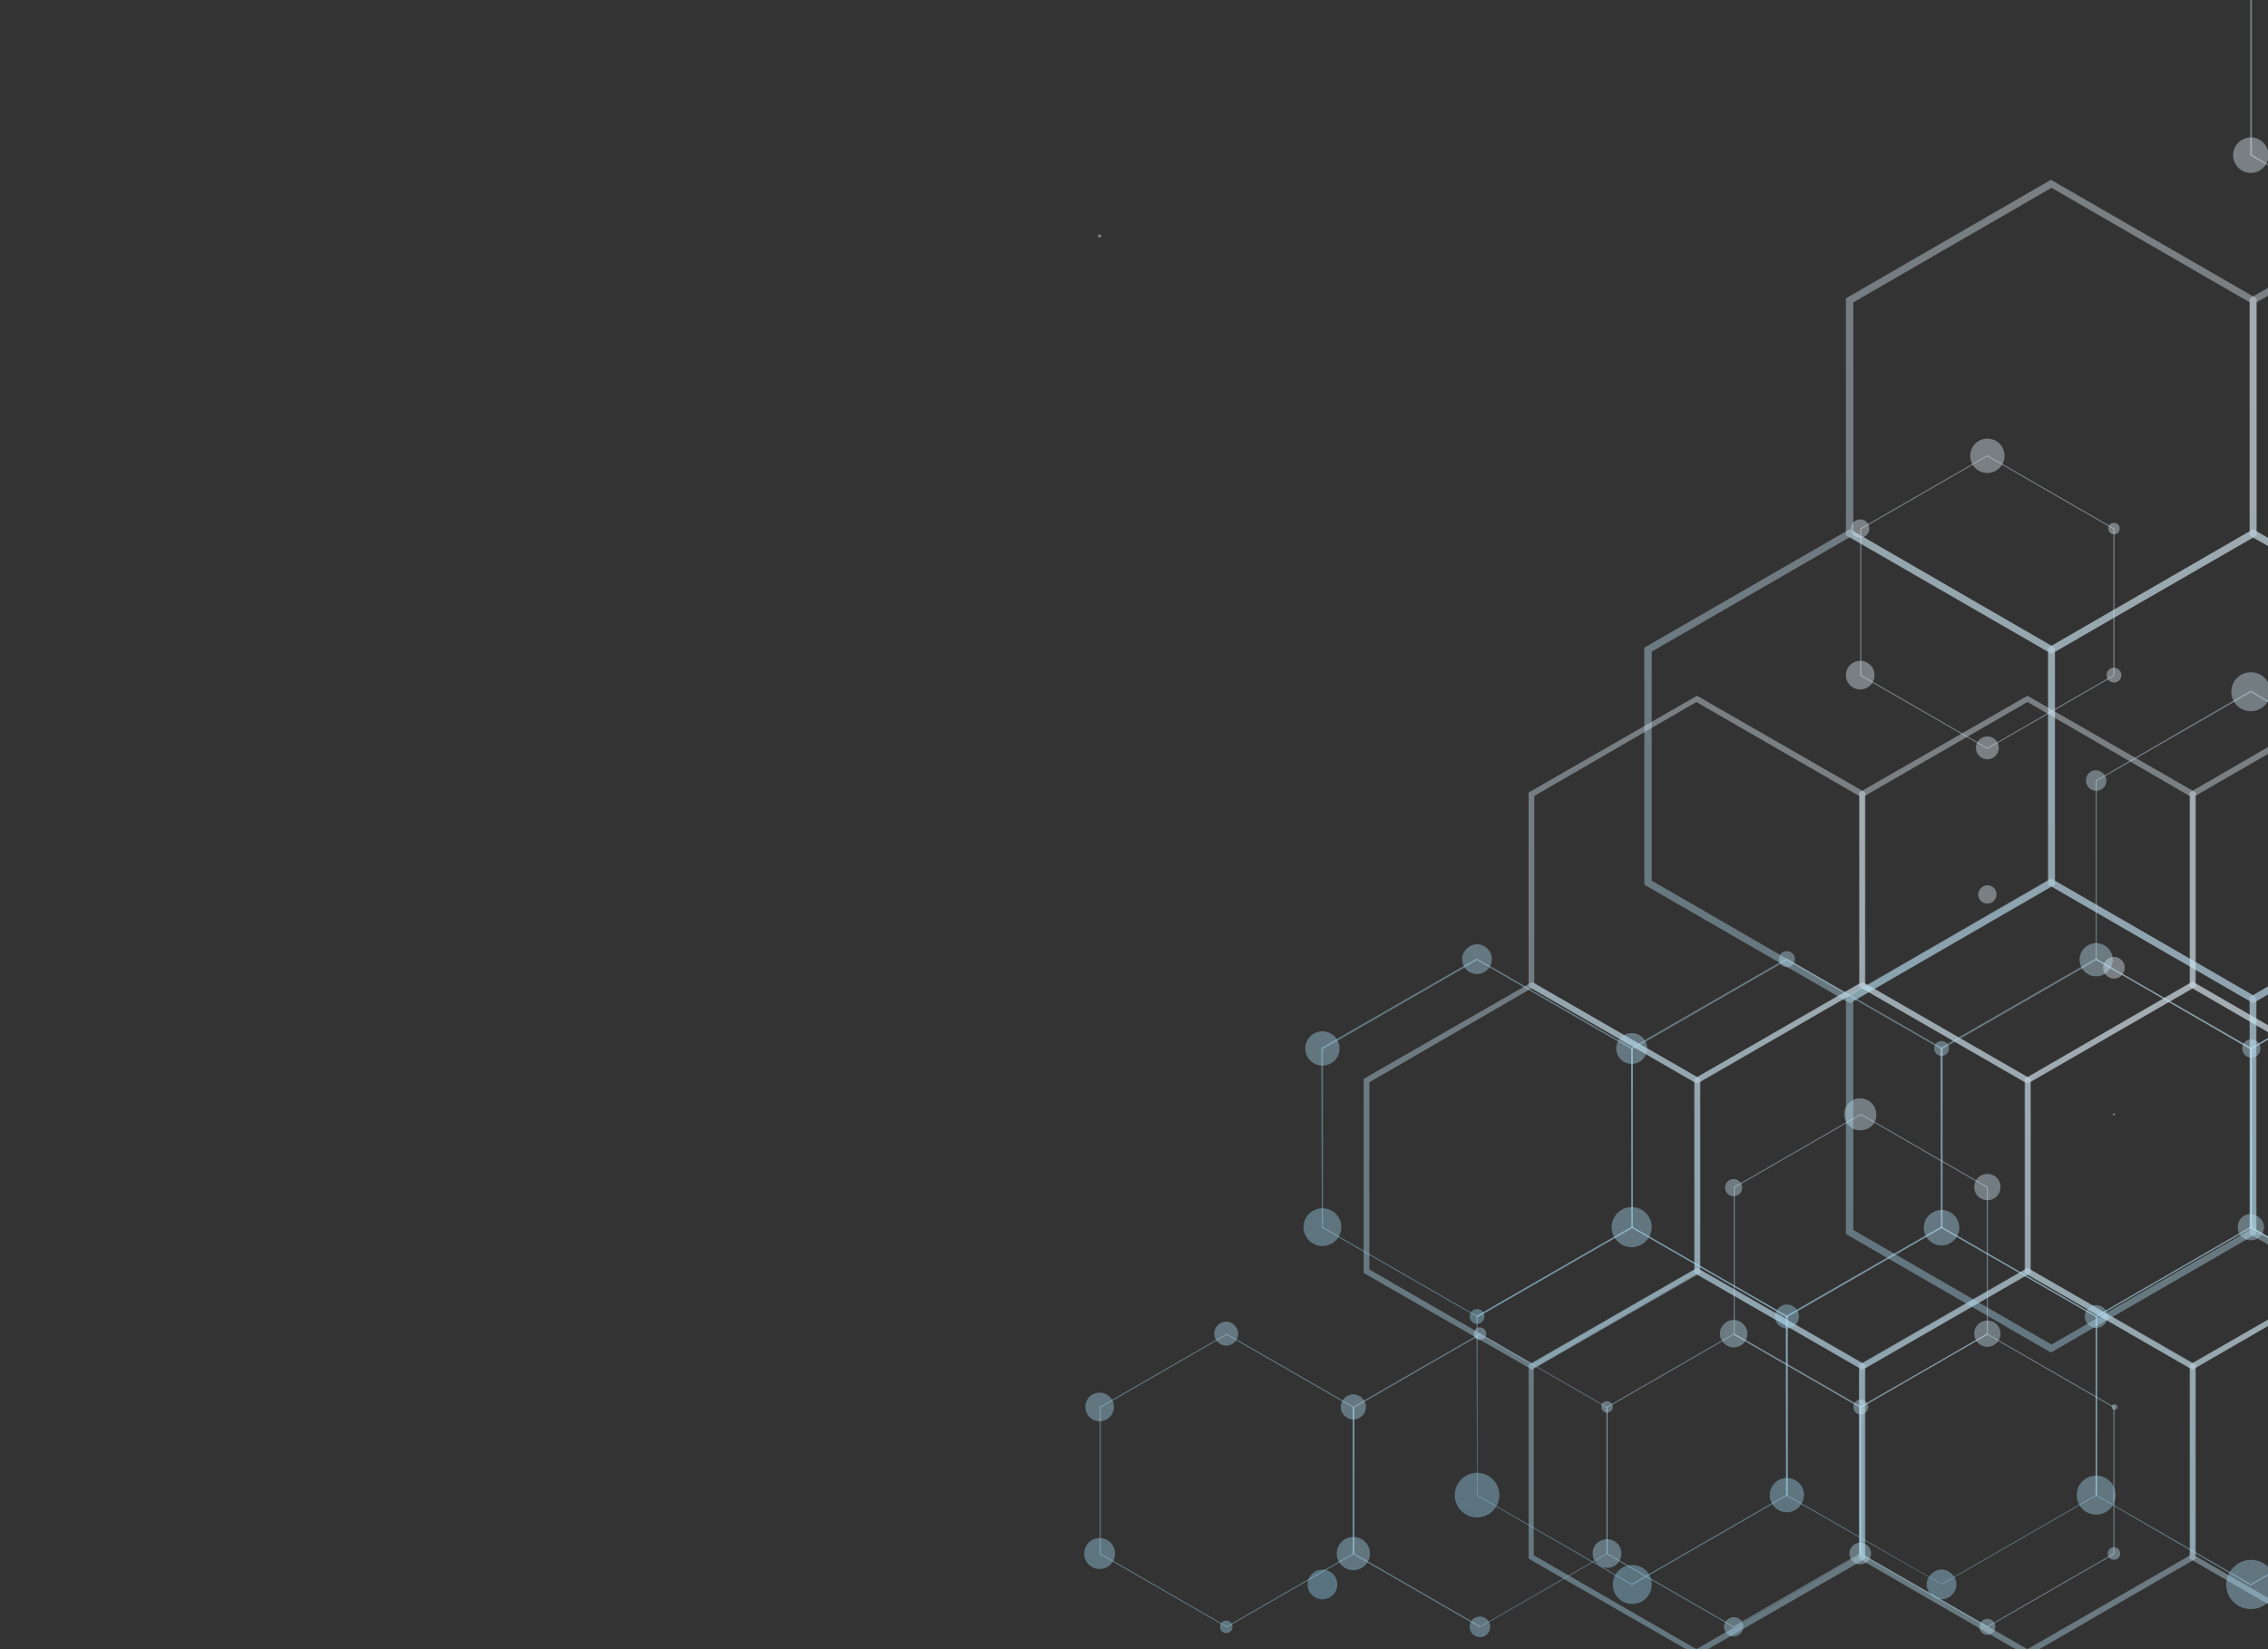 <?xml version="1.0" encoding="utf-8"?>
<!-- Generator: Adobe Illustrator 23.0.5, SVG Export Plug-In . SVG Version: 6.00 Build 0)  -->
<svg version="1.1" id="Layer_1" xmlns="http://www.w3.org/2000/svg" xmlns:xlink="http://www.w3.org/1999/xlink" x="0px" y="0px"
	 viewBox="0 0 396 288" style="enable-background:new 0 0 396 288;" xml:space="preserve">
<rect x="0" y="0" width="396" height="288" fill="#333333" stroke="none"/>
<style type="text/css">
	.st0{opacity:0.4;}
	.st1{fill:url(#SVGID_1_);}
	.st2{fill:url(#SVGID_2_);}
	.st3{fill:url(#SVGID_3_);}
	.st4{fill:url(#SVGID_4_);}
	.st5{fill:url(#SVGID_5_);}
	.st6{fill:url(#SVGID_6_);}
	.st7{fill:url(#SVGID_7_);}
	.st8{fill:url(#SVGID_8_);}
	.st9{fill:url(#SVGID_9_);}
	.st10{fill:url(#SVGID_10_);}
	.st11{fill:url(#SVGID_11_);}
	.st12{fill:url(#SVGID_12_);}
	.st13{fill:url(#SVGID_13_);}
	.st14{fill:url(#SVGID_14_);}
	.st15{fill:url(#SVGID_15_);}
	.st16{opacity:0.4;fill:url(#SVGID_16_);}
	.st17{opacity:0.4;fill:url(#SVGID_17_);}
	.st18{opacity:0.4;fill:url(#SVGID_18_);}
	.st19{opacity:0.4;fill:url(#SVGID_19_);}
	.st20{opacity:0.4;fill:url(#SVGID_20_);}
	.st21{opacity:0.4;fill:url(#SVGID_21_);}
	.st22{opacity:0.4;fill:url(#SVGID_22_);}
	.st23{opacity:0.4;fill:url(#SVGID_23_);}
	.st24{opacity:0.4;fill:url(#SVGID_24_);}
	.st25{opacity:0.4;fill:url(#SVGID_25_);}
	.st26{opacity:0.4;fill:url(#SVGID_26_);}
	.st27{opacity:0.4;fill:url(#SVGID_27_);}
	.st28{opacity:0.4;fill:url(#SVGID_28_);}
	.st29{opacity:0.4;fill:url(#SVGID_29_);}
	.st30{opacity:0.4;fill:url(#SVGID_30_);}
	.st31{opacity:0.4;fill:url(#SVGID_31_);}
	.st32{opacity:0.4;fill:url(#SVGID_32_);}
	.st33{opacity:0.4;fill:url(#SVGID_33_);}
	.st34{opacity:0.4;fill:url(#SVGID_34_);}
	.st35{opacity:0.4;fill:url(#SVGID_35_);}
	.st36{opacity:0.4;fill:url(#SVGID_36_);}
	.st37{opacity:0.4;fill:url(#SVGID_37_);}
	.st38{opacity:0.4;fill:url(#SVGID_38_);}
	.st39{opacity:0.4;fill:url(#SVGID_39_);}
	.st40{opacity:0.4;fill:url(#SVGID_40_);}
	.st41{opacity:0.4;fill:url(#SVGID_41_);}
	.st42{opacity:0.4;fill:url(#SVGID_42_);}
	.st43{opacity:0.4;fill:url(#SVGID_43_);}
	.st44{opacity:0.4;fill:url(#SVGID_44_);}
	.st45{opacity:0.4;fill:url(#SVGID_45_);}
	.st46{opacity:0.4;fill:url(#SVGID_46_);}
	.st47{fill:url(#SVGID_47_);}
	.st48{fill:url(#SVGID_48_);}
	.st49{fill:url(#SVGID_49_);}
	.st50{fill:url(#SVGID_50_);}
	.st51{fill:url(#SVGID_51_);}
	.st52{fill:url(#SVGID_52_);}
	.st53{fill:url(#SVGID_53_);}
	.st54{fill:url(#SVGID_54_);}
	.st55{fill:url(#SVGID_55_);}
	.st56{fill:url(#SVGID_56_);}
	.st57{fill:url(#SVGID_57_);}
	.st58{fill:url(#SVGID_58_);}
	.st59{fill:url(#SVGID_59_);}
	.st60{fill:url(#SVGID_60_);}
	.st61{fill:url(#SVGID_61_);}
	.st62{opacity:0.4;fill:url(#SVGID_62_);}
	.st63{opacity:0.4;fill:url(#SVGID_63_);}
	.st64{opacity:0.4;fill:url(#SVGID_64_);}
	.st65{opacity:0.4;fill:url(#SVGID_65_);}
	.st66{opacity:0.4;fill:url(#SVGID_66_);}
	.st67{opacity:0.4;fill:url(#SVGID_67_);}
	.st68{opacity:0.4;fill:url(#SVGID_68_);}
	.st69{opacity:0.4;fill:url(#SVGID_69_);}
	.st70{opacity:0.4;fill:url(#SVGID_70_);}
	.st71{opacity:0.4;fill:url(#SVGID_71_);}
	.st72{opacity:0.4;fill:url(#SVGID_72_);}
	.st73{opacity:0.4;fill:url(#SVGID_73_);}
	.st74{opacity:0.4;fill:url(#SVGID_74_);}
	.st75{opacity:0.4;fill:url(#SVGID_75_);}
	.st76{opacity:0.4;fill:url(#SVGID_76_);}
	.st77{opacity:0.4;fill:url(#SVGID_77_);}
	.st78{opacity:0.4;fill:url(#SVGID_78_);}
	.st79{opacity:0.4;fill:url(#SVGID_79_);}
	.st80{opacity:0.4;fill:url(#SVGID_80_);}
	.st81{opacity:0.4;fill:url(#SVGID_81_);}
	.st82{opacity:0.4;fill:url(#SVGID_82_);}
	.st83{opacity:0.4;fill:url(#SVGID_83_);}
	.st84{opacity:0.4;fill:url(#SVGID_84_);}
	.st85{opacity:0.4;fill:url(#SVGID_85_);}
</style>
<g class="st0">
	
		<linearGradient id="SVGID_1_" gradientUnits="userSpaceOnUse" x1="1612.146" y1="490.47" x2="1386.035" y2="141.356" gradientTransform="matrix(-1 0 0 1 1709.545 0)">
		<stop  offset="0" style="stop-color:#52BBE8"/>
		<stop  offset="0.196" style="stop-color:#69C3EB"/>
		<stop  offset="0.604" style="stop-color:#A3D8F1"/>
		<stop  offset="1" style="stop-color:#E1EFF8"/>
	</linearGradient>
	<path class="st1" d="M324.8,118L324.8,118l0-25.7l22.2-12.8l0,0l22.2,12.8l0,0V118L347,130.8l0,0L324.8,118z M369,92.4l-22-12.7
		l-22,12.7v25.5l22,12.7l22-12.7V92.4z"/>
</g>
<g class="st0">
	
		<linearGradient id="SVGID_2_" gradientUnits="userSpaceOnUse" x1="1575.252" y1="514.365" x2="1349.141" y2="165.25" gradientTransform="matrix(-1 0 0 1 1709.545 0)">
		<stop  offset="0" style="stop-color:#52BBE8"/>
		<stop  offset="0.196" style="stop-color:#69C3EB"/>
		<stop  offset="0.604" style="stop-color:#A3D8F1"/>
		<stop  offset="1" style="stop-color:#E1EFF8"/>
	</linearGradient>
	<path class="st2" d="M302.7,233L302.7,233l0-25.7l22.2-12.8l0,0l22.2,12.8l0,0V233l-22.2,12.8l0,0L302.7,233z M346.9,207.4
		l-22-12.7l-22,12.7v25.5l22,12.7l22-12.7V207.4z"/>
</g>
<g class="st0">
	
		<linearGradient id="SVGID_3_" gradientUnits="userSpaceOnUse" x1="1542.158" y1="535.799" x2="1316.047" y2="186.685" gradientTransform="matrix(-1 0 0 1 1709.545 0)">
		<stop  offset="0" style="stop-color:#52BBE8"/>
		<stop  offset="0.196" style="stop-color:#69C3EB"/>
		<stop  offset="0.604" style="stop-color:#A3D8F1"/>
		<stop  offset="1" style="stop-color:#E1EFF8"/>
	</linearGradient>
	<path class="st3" d="M324.8,271.4L324.8,271.4l0-25.7l22.2-12.8l0,0l22.2,12.8l0,0v25.7L347,284.2l0,0L324.8,271.4z M369,245.8
		l-22-12.7l-22,12.7v25.5l22,12.7l22-12.7V245.8z"/>
</g>
<g class="st0">
	
		<linearGradient id="SVGID_4_" gradientUnits="userSpaceOnUse" x1="1573.352" y1="515.596" x2="1347.242" y2="166.481" gradientTransform="matrix(-1 0 0 1 1709.545 0)">
		<stop  offset="0" style="stop-color:#52BBE8"/>
		<stop  offset="0.196" style="stop-color:#69C3EB"/>
		<stop  offset="0.604" style="stop-color:#A3D8F1"/>
		<stop  offset="1" style="stop-color:#E1EFF8"/>
	</linearGradient>
	<path class="st4" d="M280.5,271.4L280.5,271.4l0-25.7l22.2-12.8l0,0l22.2,12.8l0,0v25.7l-22.2,12.8l0,0L280.5,271.4z M324.7,245.8
		l-22-12.7l-22,12.7v25.5l22,12.7l22-12.7V245.8z"/>
</g>
<g class="st0">
	
		<linearGradient id="SVGID_5_" gradientUnits="userSpaceOnUse" x1="1604.547" y1="495.392" x2="1378.436" y2="146.277" gradientTransform="matrix(-1 0 0 1 1709.545 0)">
		<stop  offset="0" style="stop-color:#52BBE8"/>
		<stop  offset="0.196" style="stop-color:#69C3EB"/>
		<stop  offset="0.604" style="stop-color:#A3D8F1"/>
		<stop  offset="1" style="stop-color:#E1EFF8"/>
	</linearGradient>
	<path class="st5" d="M236.2,271.4L236.2,271.4l0-25.7l22.2-12.8l0,0l22.2,12.8l0,0v25.7l-22.2,12.8l0,0L236.2,271.4z M280.5,245.8
		l-22-12.7l-22,12.7v25.5l22,12.7l22-12.7V245.8z"/>
</g>
<g class="st0">
	
		<linearGradient id="SVGID_6_" gradientUnits="userSpaceOnUse" x1="1635.742" y1="475.188" x2="1409.631" y2="126.073" gradientTransform="matrix(-1 0 0 1 1709.545 0)">
		<stop  offset="0" style="stop-color:#52BBE8"/>
		<stop  offset="0.196" style="stop-color:#69C3EB"/>
		<stop  offset="0.604" style="stop-color:#A3D8F1"/>
		<stop  offset="1" style="stop-color:#E1EFF8"/>
	</linearGradient>
	<path class="st6" d="M192,271.4L192,271.4l0-25.7l22.2-12.8l0,0l22.2,12.8l0,0v25.7l-22.2,12.8l0,0L192,271.4z M236.2,245.8
		l-22-12.7l-22,12.7v25.5l22,12.7l22-12.7V245.8z"/>
</g>
<g class="st0">
	
		<linearGradient id="SVGID_7_" gradientUnits="userSpaceOnUse" x1="1557.307" y1="525.988" x2="1331.197" y2="176.873" gradientTransform="matrix(-1 0 0 1 1709.545 0)">
		<stop  offset="0" style="stop-color:#52BBE8"/>
		<stop  offset="0.196" style="stop-color:#69C3EB"/>
		<stop  offset="0.604" style="stop-color:#A3D8F1"/>
		<stop  offset="1" style="stop-color:#E1EFF8"/>
	</linearGradient>
	<polygon class="st7" points="396.8,130 396.8,131.2 383.3,139 383.3,171.7 396.8,179.5 396.8,180.7 382.3,172.3 382.3,138.4 	"/>
</g>
<g class="st0">
	
		<linearGradient id="SVGID_8_" gradientUnits="userSpaceOnUse" x1="1584.296" y1="508.508" x2="1358.185" y2="159.394" gradientTransform="matrix(-1 0 0 1 1709.545 0)">
		<stop  offset="0" style="stop-color:#52BBE8"/>
		<stop  offset="0.196" style="stop-color:#69C3EB"/>
		<stop  offset="0.604" style="stop-color:#A3D8F1"/>
		<stop  offset="1" style="stop-color:#E1EFF8"/>
	</linearGradient>
	<path class="st8" d="M324.6,172.3v-33.9l29.4-16.9l29.4,16.9v33.9L354,189.2L324.6,172.3z M382.3,139L354,122.6L325.6,139v32.7
		l28.4,16.4l28.4-16.4V139z"/>
</g>
<g class="st0">
	
		<linearGradient id="SVGID_9_" gradientUnits="userSpaceOnUse" x1="1624.951" y1="482.177" x2="1398.84" y2="133.062" gradientTransform="matrix(-1 0 0 1 1709.545 0)">
		<stop  offset="0" style="stop-color:#52BBE8"/>
		<stop  offset="0.196" style="stop-color:#69C3EB"/>
		<stop  offset="0.604" style="stop-color:#A3D8F1"/>
		<stop  offset="1" style="stop-color:#E1EFF8"/>
	</linearGradient>
	<path class="st9" d="M266.9,172.3v-33.9l29.4-16.9l29.4,16.9v33.9l-29.4,16.9L266.9,172.3z M324.6,139l-28.4-16.4L267.9,139v32.7
		l28.4,16.4l28.4-16.4V139z"/>
</g>
<g class="st0">
	
		<linearGradient id="SVGID_10_" gradientUnits="userSpaceOnUse" x1="1544.553" y1="534.247" x2="1318.442" y2="185.133" gradientTransform="matrix(-1 0 0 1 1709.545 0)">
		<stop  offset="0" style="stop-color:#52BBE8"/>
		<stop  offset="0.196" style="stop-color:#69C3EB"/>
		<stop  offset="0.604" style="stop-color:#A3D8F1"/>
		<stop  offset="1" style="stop-color:#E1EFF8"/>
	</linearGradient>
	<polygon class="st10" points="382.8,171.4 396.8,179.5 396.8,180.7 382.8,172.6 354.5,189 354.5,221.7 382.8,238.1 396.8,230 
		396.8,231.1 382.8,239.2 353.5,222.3 353.5,188.4 	"/>
</g>
<g class="st0">
	
		<linearGradient id="SVGID_11_" gradientUnits="userSpaceOnUse" x1="1581.82" y1="510.111" x2="1355.709" y2="160.997" gradientTransform="matrix(-1 0 0 1 1709.545 0)">
		<stop  offset="0" style="stop-color:#52BBE8"/>
		<stop  offset="0.196" style="stop-color:#69C3EB"/>
		<stop  offset="0.604" style="stop-color:#A3D8F1"/>
		<stop  offset="1" style="stop-color:#E1EFF8"/>
	</linearGradient>
	<path class="st11" d="M295.8,222.3v-33.9l29.4-16.9l29.4,16.9v33.9l-29.4,16.9L295.8,222.3z M353.5,189l-28.4-16.4L296.8,189v32.7
		l28.4,16.4l28.4-16.4V189z"/>
</g>
<g class="st0">
	
		<linearGradient id="SVGID_12_" gradientUnits="userSpaceOnUse" x1="1622.475" y1="483.78" x2="1396.364" y2="134.666" gradientTransform="matrix(-1 0 0 1 1709.545 0)">
		<stop  offset="0" style="stop-color:#52BBE8"/>
		<stop  offset="0.196" style="stop-color:#69C3EB"/>
		<stop  offset="0.604" style="stop-color:#A3D8F1"/>
		<stop  offset="1" style="stop-color:#E1EFF8"/>
	</linearGradient>
	<path class="st12" d="M238.1,222.3v-33.9l29.4-16.9l29.4,16.9v33.9l-29.4,16.9L238.1,222.3z M295.8,189l-28.4-16.4L239.1,189v32.7
		l28.4,16.4l28.4-16.4V189z"/>
</g>
<g class="st0">
	
		<linearGradient id="SVGID_13_" gradientUnits="userSpaceOnUse" x1="1511.7" y1="555.525" x2="1285.59" y2="206.411" gradientTransform="matrix(-1 0 0 1 1709.545 0)">
		<stop  offset="0" style="stop-color:#52BBE8"/>
		<stop  offset="0.196" style="stop-color:#69C3EB"/>
		<stop  offset="0.604" style="stop-color:#A3D8F1"/>
		<stop  offset="1" style="stop-color:#E1EFF8"/>
	</linearGradient>
	<polygon class="st13" points="396.8,230 396.8,231.1 383.3,238.9 383.3,271.7 396.8,279.5 396.8,280.6 382.3,272.2 382.3,238.3 	
		"/>
</g>
<g class="st0">
	
		<linearGradient id="SVGID_14_" gradientUnits="userSpaceOnUse" x1="1538.689" y1="538.046" x2="1312.578" y2="188.931" gradientTransform="matrix(-1 0 0 1 1709.545 0)">
		<stop  offset="0" style="stop-color:#52BBE8"/>
		<stop  offset="0.196" style="stop-color:#69C3EB"/>
		<stop  offset="0.604" style="stop-color:#A3D8F1"/>
		<stop  offset="1" style="stop-color:#E1EFF8"/>
	</linearGradient>
	<path class="st14" d="M324.6,272.2v-33.9l29.4-16.9l29.4,16.9v33.9L354,289.2L324.6,272.2z M382.3,238.9L354,222.6l-28.4,16.4v32.7
		L354,288l28.4-16.4V238.9z"/>
</g>
<g class="st0">
	
		<linearGradient id="SVGID_15_" gradientUnits="userSpaceOnUse" x1="1579.344" y1="511.715" x2="1353.233" y2="162.6" gradientTransform="matrix(-1 0 0 1 1709.545 0)">
		<stop  offset="0" style="stop-color:#52BBE8"/>
		<stop  offset="0.196" style="stop-color:#69C3EB"/>
		<stop  offset="0.604" style="stop-color:#A3D8F1"/>
		<stop  offset="1" style="stop-color:#E1EFF8"/>
	</linearGradient>
	<path class="st15" d="M266.9,272.2v-33.9l29.4-16.9l29.4,16.9v33.9l-29.4,16.9L266.9,272.2z M324.6,238.9l-28.4-16.4l-28.4,16.4
		v32.7l28.4,16.4l28.4-16.4V238.9z"/>
</g>
<linearGradient id="SVGID_16_" gradientUnits="userSpaceOnUse" x1="1633.572" y1="476.586" x2="1407.464" y2="127.476" gradientTransform="matrix(-1 0 0 1 1709.545 0)">
	<stop  offset="0" style="stop-color:#52BBE8"/>
	<stop  offset="0.196" style="stop-color:#69C3EB"/>
	<stop  offset="0.604" style="stop-color:#A3D8F1"/>
	<stop  offset="1" style="stop-color:#E1EFF8"/>
</linearGradient>
<path class="st16" d="M324.8,93.9c-0.9,0-1.6-0.7-1.6-1.6s0.7-1.6,1.6-1.6c0.9,0,1.6,0.7,1.6,1.6S325.7,93.9,324.8,93.9z"/>
<linearGradient id="SVGID_17_" gradientUnits="userSpaceOnUse" x1="1750.489" y1="400.871" x2="1524.378" y2="51.756" gradientTransform="matrix(-1 0 0 1 1709.545 0)">
	<stop  offset="0" style="stop-color:#52BBE8"/>
	<stop  offset="0.196" style="stop-color:#69C3EB"/>
	<stop  offset="0.604" style="stop-color:#A3D8F1"/>
	<stop  offset="1" style="stop-color:#E1EFF8"/>
</linearGradient>
<path class="st17" d="M192,41.5c-0.1,0-0.3-0.1-0.3-0.3c0-0.1,0.1-0.3,0.3-0.3c0.1,0,0.3,0.1,0.3,0.3
	C192.3,41.4,192.1,41.5,192,41.5z"/>
<linearGradient id="SVGID_18_" gradientUnits="userSpaceOnUse" x1="1600.482" y1="498.026" x2="1374.37" y2="148.911" gradientTransform="matrix(-1 0 0 1 1709.545 0)">
	<stop  offset="0" style="stop-color:#52BBE8"/>
	<stop  offset="0.196" style="stop-color:#69C3EB"/>
	<stop  offset="0.604" style="stop-color:#A3D8F1"/>
	<stop  offset="1" style="stop-color:#E1EFF8"/>
</linearGradient>
<path class="st18" d="M347,128.6c1.1,0,2,0.9,2,2s-0.9,2-2,2s-2-0.9-2-2S345.9,128.6,347,128.6z"/>
<linearGradient id="SVGID_19_" gradientUnits="userSpaceOnUse" x1="1590.714" y1="504.346" x2="1364.605" y2="155.235" gradientTransform="matrix(-1 0 0 1 1709.545 0)">
	<stop  offset="0" style="stop-color:#52BBE8"/>
	<stop  offset="0.196" style="stop-color:#69C3EB"/>
	<stop  offset="0.604" style="stop-color:#A3D8F1"/>
	<stop  offset="1" style="stop-color:#E1EFF8"/>
</linearGradient>
<circle class="st19" cx="369.1" cy="117.9" r="1.3"/>
<linearGradient id="SVGID_20_" gradientUnits="userSpaceOnUse" x1="1602.378" y1="496.79" x2="1376.27" y2="147.68" gradientTransform="matrix(-1 0 0 1 1709.545 0)">
	<stop  offset="0" style="stop-color:#52BBE8"/>
	<stop  offset="0.196" style="stop-color:#69C3EB"/>
	<stop  offset="0.604" style="stop-color:#A3D8F1"/>
	<stop  offset="1" style="stop-color:#E1EFF8"/>
</linearGradient>
<path class="st20" d="M369.1,93.3c-0.5,0-1-0.4-1-1c0-0.5,0.4-1,1-1s1,0.4,1,1C370.1,92.9,369.7,93.3,369.1,93.3z"/>
<linearGradient id="SVGID_21_" gradientUnits="userSpaceOnUse" x1="1623.811" y1="482.917" x2="1397.7" y2="133.801" gradientTransform="matrix(-1 0 0 1 1709.545 0)">
	<stop  offset="0" style="stop-color:#52BBE8"/>
	<stop  offset="0.196" style="stop-color:#69C3EB"/>
	<stop  offset="0.604" style="stop-color:#A3D8F1"/>
	<stop  offset="1" style="stop-color:#E1EFF8"/>
</linearGradient>
<circle class="st21" cx="347" cy="79.6" r="3"/>
<linearGradient id="SVGID_22_" gradientUnits="userSpaceOnUse" x1="1621.913" y1="484.149" x2="1395.8" y2="135.032" gradientTransform="matrix(-1 0 0 1 1709.545 0)">
	<stop  offset="0" style="stop-color:#52BBE8"/>
	<stop  offset="0.196" style="stop-color:#69C3EB"/>
	<stop  offset="0.604" style="stop-color:#A3D8F1"/>
	<stop  offset="1" style="stop-color:#E1EFF8"/>
</linearGradient>
<path class="st22" d="M324.8,120.4c-1.4,0-2.5-1.1-2.5-2.5c0-1.4,1.1-2.5,2.5-2.5c1.4,0,2.5,1.1,2.5,2.5
	C327.3,119.3,326.2,120.4,324.8,120.4z"/>
<linearGradient id="SVGID_23_" gradientUnits="userSpaceOnUse" x1="1565.489" y1="520.693" x2="1339.376" y2="171.575" gradientTransform="matrix(-1 0 0 1 1709.545 0)">
	<stop  offset="0" style="stop-color:#52BBE8"/>
	<stop  offset="0.196" style="stop-color:#69C3EB"/>
	<stop  offset="0.604" style="stop-color:#A3D8F1"/>
	<stop  offset="1" style="stop-color:#E1EFF8"/>
</linearGradient>
<path class="st23" d="M347,205c1.3,0,2.3,1,2.3,2.3s-1,2.3-2.3,2.3c-1.3,0-2.3-1-2.3-2.3S345.7,205,347,205z"/>
<linearGradient id="SVGID_24_" gradientUnits="userSpaceOnUse" x1="1555.726" y1="527.02" x2="1329.611" y2="177.899" gradientTransform="matrix(-1 0 0 1 1709.545 0)">
	<stop  offset="0" style="stop-color:#52BBE8"/>
	<stop  offset="0.196" style="stop-color:#69C3EB"/>
	<stop  offset="0.604" style="stop-color:#A3D8F1"/>
	<stop  offset="1" style="stop-color:#E1EFF8"/>
</linearGradient>
<circle class="st24" cx="369.1" cy="194.6" r="0.2"/>
<linearGradient id="SVGID_25_" gradientUnits="userSpaceOnUse" x1="1567.387" y1="519.46" x2="1341.276" y2="170.345" gradientTransform="matrix(-1 0 0 1 1709.545 0)">
	<stop  offset="0" style="stop-color:#52BBE8"/>
	<stop  offset="0.196" style="stop-color:#69C3EB"/>
	<stop  offset="0.604" style="stop-color:#A3D8F1"/>
	<stop  offset="1" style="stop-color:#E1EFF8"/>
</linearGradient>
<circle class="st25" cx="369.1" cy="169" r="1.9"/>
<linearGradient id="SVGID_26_" gradientUnits="userSpaceOnUse" x1="1588.816" y1="505.579" x2="1362.706" y2="156.465" gradientTransform="matrix(-1 0 0 1 1709.545 0)">
	<stop  offset="0" style="stop-color:#52BBE8"/>
	<stop  offset="0.196" style="stop-color:#69C3EB"/>
	<stop  offset="0.604" style="stop-color:#A3D8F1"/>
	<stop  offset="1" style="stop-color:#E1EFF8"/>
</linearGradient>
<path class="st26" d="M347,154.6c0.9,0,1.6,0.7,1.6,1.6c0,0.9-0.7,1.6-1.6,1.6c-0.9,0-1.6-0.7-1.6-1.6
	C345.4,155.4,346.1,154.6,347,154.6z"/>
<linearGradient id="SVGID_27_" gradientUnits="userSpaceOnUse" x1="1596.681" y1="500.485" x2="1370.571" y2="151.372" gradientTransform="matrix(-1 0 0 1 1709.545 0)">
	<stop  offset="0" style="stop-color:#52BBE8"/>
	<stop  offset="0.196" style="stop-color:#69C3EB"/>
	<stop  offset="0.604" style="stop-color:#A3D8F1"/>
	<stop  offset="1" style="stop-color:#E1EFF8"/>
</linearGradient>
<path class="st27" d="M304.2,207.4c0,0.8-0.6,1.5-1.5,1.5c-0.8,0-1.5-0.6-1.5-1.5c0-0.8,0.6-1.5,1.5-1.5
	C303.5,205.9,304.2,206.6,304.2,207.4z"/>
<linearGradient id="SVGID_28_" gradientUnits="userSpaceOnUse" x1="1586.916" y1="506.809" x2="1360.806" y2="157.696" gradientTransform="matrix(-1 0 0 1 1709.545 0)">
	<stop  offset="0" style="stop-color:#52BBE8"/>
	<stop  offset="0.196" style="stop-color:#69C3EB"/>
	<stop  offset="0.604" style="stop-color:#A3D8F1"/>
	<stop  offset="1" style="stop-color:#E1EFF8"/>
</linearGradient>
<path class="st28" d="M324.8,197.4c-1.6,0-2.8-1.3-2.8-2.8c0-1.6,1.3-2.8,2.8-2.8c1.6,0,2.8,1.3,2.8,2.8
	C327.7,196.2,326.4,197.4,324.8,197.4z"/>
<linearGradient id="SVGID_29_" gradientUnits="userSpaceOnUse" x1="1585.02" y1="508.045" x2="1358.906" y2="158.925" gradientTransform="matrix(-1 0 0 1 1709.545 0)">
	<stop  offset="0" style="stop-color:#52BBE8"/>
	<stop  offset="0.196" style="stop-color:#69C3EB"/>
	<stop  offset="0.604" style="stop-color:#A3D8F1"/>
	<stop  offset="1" style="stop-color:#E1EFF8"/>
</linearGradient>
<path class="st29" d="M302.7,235.3c-1.3,0-2.4-1.1-2.4-2.4c0-1.3,1.1-2.4,2.4-2.4c1.3,0,2.4,1.1,2.4,2.4
	C305.1,234.3,304,235.3,302.7,235.3z"/>
<linearGradient id="SVGID_30_" gradientUnits="userSpaceOnUse" x1="1616.211" y1="487.836" x2="1390.101" y2="138.723" gradientTransform="matrix(-1 0 0 1 1709.545 0)">
	<stop  offset="0" style="stop-color:#52BBE8"/>
	<stop  offset="0.196" style="stop-color:#69C3EB"/>
	<stop  offset="0.604" style="stop-color:#A3D8F1"/>
	<stop  offset="1" style="stop-color:#E1EFF8"/>
</linearGradient>
<path class="st30" d="M257.3,232.9c0-0.6,0.5-1.1,1.1-1.1c0.6,0,1.1,0.5,1.1,1.1c0,0.6-0.5,1.1-1.1,1.1
	C257.8,234.1,257.3,233.6,257.3,232.9z"/>
<linearGradient id="SVGID_31_" gradientUnits="userSpaceOnUse" x1="1625.975" y1="481.509" x2="1399.867" y2="132.4" gradientTransform="matrix(-1 0 0 1 1709.545 0)">
	<stop  offset="0" style="stop-color:#52BBE8"/>
	<stop  offset="0.196" style="stop-color:#69C3EB"/>
	<stop  offset="0.604" style="stop-color:#A3D8F1"/>
	<stop  offset="1" style="stop-color:#E1EFF8"/>
</linearGradient>
<path class="st31" d="M236.3,247.9c-1.2,0-2.2-1-2.2-2.2c0-1.2,1-2.2,2.2-2.2c1.2,0,2.2,1,2.2,2.2
	C238.5,246.9,237.5,247.9,236.3,247.9z"/>
<linearGradient id="SVGID_32_" gradientUnits="userSpaceOnUse" x1="1647.407" y1="467.634" x2="1421.295" y2="118.518" gradientTransform="matrix(-1 0 0 1 1709.545 0)">
	<stop  offset="0" style="stop-color:#52BBE8"/>
	<stop  offset="0.196" style="stop-color:#69C3EB"/>
	<stop  offset="0.604" style="stop-color:#A3D8F1"/>
	<stop  offset="1" style="stop-color:#E1EFF8"/>
</linearGradient>
<path class="st32" d="M212,232.9c0-1.2,1-2.1,2.1-2.1s2.1,1,2.1,2.1c0,1.2-1,2.1-2.1,2.1S212,234.1,212,232.9z"/>
<linearGradient id="SVGID_33_" gradientUnits="userSpaceOnUse" x1="1657.171" y1="461.308" x2="1431.06" y2="112.194" gradientTransform="matrix(-1 0 0 1 1709.545 0)">
	<stop  offset="0" style="stop-color:#52BBE8"/>
	<stop  offset="0.196" style="stop-color:#69C3EB"/>
	<stop  offset="0.604" style="stop-color:#A3D8F1"/>
	<stop  offset="1" style="stop-color:#E1EFF8"/>
</linearGradient>
<path class="st33" d="M192,248.2c-1.4,0-2.5-1.1-2.5-2.5c0-1.4,1.1-2.5,2.5-2.5c1.4,0,2.5,1.1,2.5,2.5
	C194.5,247.1,193.4,248.2,192,248.2z"/>
<linearGradient id="SVGID_34_" gradientUnits="userSpaceOnUse" x1="1530.496" y1="543.359" x2="1304.381" y2="194.238" gradientTransform="matrix(-1 0 0 1 1709.545 0)">
	<stop  offset="0" style="stop-color:#52BBE8"/>
	<stop  offset="0.196" style="stop-color:#69C3EB"/>
	<stop  offset="0.604" style="stop-color:#A3D8F1"/>
	<stop  offset="1" style="stop-color:#E1EFF8"/>
</linearGradient>
<circle class="st34" cx="347" cy="284.1" r="1.4"/>
<linearGradient id="SVGID_35_" gradientUnits="userSpaceOnUse" x1="1520.731" y1="549.683" x2="1294.617" y2="200.563" gradientTransform="matrix(-1 0 0 1 1709.545 0)">
	<stop  offset="0" style="stop-color:#52BBE8"/>
	<stop  offset="0.196" style="stop-color:#69C3EB"/>
	<stop  offset="0.604" style="stop-color:#A3D8F1"/>
	<stop  offset="1" style="stop-color:#E1EFF8"/>
</linearGradient>
<circle class="st35" cx="369.1" cy="271.3" r="1.1"/>
<linearGradient id="SVGID_36_" gradientUnits="userSpaceOnUse" x1="1532.395" y1="542.127" x2="1306.282" y2="193.008" gradientTransform="matrix(-1 0 0 1 1709.545 0)">
	<stop  offset="0" style="stop-color:#52BBE8"/>
	<stop  offset="0.196" style="stop-color:#69C3EB"/>
	<stop  offset="0.604" style="stop-color:#A3D8F1"/>
	<stop  offset="1" style="stop-color:#E1EFF8"/>
</linearGradient>
<path class="st36" d="M369.7,245.7c0,0.3-0.2,0.5-0.5,0.5c-0.3,0-0.5-0.2-0.5-0.5c0-0.3,0.2-0.5,0.5-0.5
	C369.4,245.2,369.7,245.4,369.7,245.7z"/>
<linearGradient id="SVGID_37_" gradientUnits="userSpaceOnUse" x1="1553.822" y1="528.244" x2="1327.712" y2="179.13" gradientTransform="matrix(-1 0 0 1 1709.545 0)">
	<stop  offset="0" style="stop-color:#52BBE8"/>
	<stop  offset="0.196" style="stop-color:#69C3EB"/>
	<stop  offset="0.604" style="stop-color:#A3D8F1"/>
	<stop  offset="1" style="stop-color:#E1EFF8"/>
</linearGradient>
<circle class="st37" cx="347" cy="232.9" r="2.3"/>
<linearGradient id="SVGID_38_" gradientUnits="userSpaceOnUse" x1="1551.922" y1="529.474" x2="1325.812" y2="180.361" gradientTransform="matrix(-1 0 0 1 1709.545 0)">
	<stop  offset="0" style="stop-color:#52BBE8"/>
	<stop  offset="0.196" style="stop-color:#69C3EB"/>
	<stop  offset="0.604" style="stop-color:#A3D8F1"/>
	<stop  offset="1" style="stop-color:#E1EFF8"/>
</linearGradient>
<path class="st38" d="M326.7,271.3c0,1-0.8,1.9-1.9,1.9c-1,0-1.9-0.8-1.9-1.9c0-1,0.8-1.9,1.9-1.9
	C325.9,269.4,326.7,270.3,326.7,271.3z"/>
<linearGradient id="SVGID_39_" gradientUnits="userSpaceOnUse" x1="1563.587" y1="521.919" x2="1337.477" y2="172.806" gradientTransform="matrix(-1 0 0 1 1709.545 0)">
	<stop  offset="0" style="stop-color:#52BBE8"/>
	<stop  offset="0.196" style="stop-color:#69C3EB"/>
	<stop  offset="0.604" style="stop-color:#A3D8F1"/>
	<stop  offset="1" style="stop-color:#E1EFF8"/>
</linearGradient>
<path class="st39" d="M323.6,245.7c0-0.7,0.6-1.3,1.3-1.3c0.7,0,1.3,0.6,1.3,1.3c0,0.7-0.6,1.3-1.3,1.3
	C324.1,247,323.6,246.4,323.6,245.7z"/>
<linearGradient id="SVGID_40_" gradientUnits="userSpaceOnUse" x1="1594.782" y1="501.716" x2="1368.671" y2="152.602" gradientTransform="matrix(-1 0 0 1 1709.545 0)">
	<stop  offset="0" style="stop-color:#52BBE8"/>
	<stop  offset="0.196" style="stop-color:#69C3EB"/>
	<stop  offset="0.604" style="stop-color:#A3D8F1"/>
	<stop  offset="1" style="stop-color:#E1EFF8"/>
</linearGradient>
<path class="st40" d="M280.6,244.7c0.6,0,1,0.5,1,1c0,0.6-0.5,1-1,1c-0.6,0-1-0.5-1-1C279.5,245.1,280,244.7,280.6,244.7z"/>
<linearGradient id="SVGID_41_" gradientUnits="userSpaceOnUse" x1="1592.882" y1="502.946" x2="1366.772" y2="153.833" gradientTransform="matrix(-1 0 0 1 1709.545 0)">
	<stop  offset="0" style="stop-color:#52BBE8"/>
	<stop  offset="0.196" style="stop-color:#69C3EB"/>
	<stop  offset="0.604" style="stop-color:#A3D8F1"/>
	<stop  offset="1" style="stop-color:#E1EFF8"/>
</linearGradient>
<path class="st41" d="M260.2,284.1c0,1-0.8,1.8-1.8,1.8s-1.8-0.8-1.8-1.8s0.8-1.8,1.8-1.8S260.2,283.1,260.2,284.1z"/>
<linearGradient id="SVGID_42_" gradientUnits="userSpaceOnUse" x1="1583.118" y1="509.271" x2="1357.006" y2="160.156" gradientTransform="matrix(-1 0 0 1 1709.545 0)">
	<stop  offset="0" style="stop-color:#52BBE8"/>
	<stop  offset="0.196" style="stop-color:#69C3EB"/>
	<stop  offset="0.604" style="stop-color:#A3D8F1"/>
	<stop  offset="1" style="stop-color:#E1EFF8"/>
</linearGradient>
<path class="st42" d="M280.6,268.8c1.4,0,2.5,1.1,2.5,2.5c0,1.4-1.1,2.5-2.5,2.5c-1.4,0-2.5-1.1-2.5-2.5
	C278,269.9,279.2,268.8,280.6,268.8z"/>
<linearGradient id="SVGID_43_" gradientUnits="userSpaceOnUse" x1="1645.508" y1="468.865" x2="1419.395" y2="119.748" gradientTransform="matrix(-1 0 0 1 1709.545 0)">
	<stop  offset="0" style="stop-color:#52BBE8"/>
	<stop  offset="0.196" style="stop-color:#69C3EB"/>
	<stop  offset="0.604" style="stop-color:#A3D8F1"/>
	<stop  offset="1" style="stop-color:#E1EFF8"/>
</linearGradient>
<path class="st43" d="M192,274c-1.5,0-2.7-1.2-2.7-2.7s1.2-2.7,2.7-2.7c1.5,0,2.7,1.2,2.7,2.7S193.5,274,192,274z"/>
<linearGradient id="SVGID_44_" gradientUnits="userSpaceOnUse" x1="1561.687" y1="523.149" x2="1335.577" y2="174.036" gradientTransform="matrix(-1 0 0 1 1709.545 0)">
	<stop  offset="0" style="stop-color:#52BBE8"/>
	<stop  offset="0.196" style="stop-color:#69C3EB"/>
	<stop  offset="0.604" style="stop-color:#A3D8F1"/>
	<stop  offset="1" style="stop-color:#E1EFF8"/>
</linearGradient>
<path class="st44" d="M304.4,284.1c0,0.9-0.8,1.7-1.7,1.7c-0.9,0-1.7-0.8-1.7-1.7c0-0.9,0.8-1.7,1.7-1.7
	C303.6,282.4,304.4,283.1,304.4,284.1z"/>
<linearGradient id="SVGID_45_" gradientUnits="userSpaceOnUse" x1="1614.312" y1="489.067" x2="1388.201" y2="139.953" gradientTransform="matrix(-1 0 0 1 1709.545 0)">
	<stop  offset="0" style="stop-color:#52BBE8"/>
	<stop  offset="0.196" style="stop-color:#69C3EB"/>
	<stop  offset="0.604" style="stop-color:#A3D8F1"/>
	<stop  offset="1" style="stop-color:#E1EFF8"/>
</linearGradient>
<circle class="st45" cx="236.3" cy="271.3" r="2.9"/>
<linearGradient id="SVGID_46_" gradientUnits="userSpaceOnUse" x1="1624.075" y1="482.74" x2="1397.967" y2="133.63" gradientTransform="matrix(-1 0 0 1 1709.545 0)">
	<stop  offset="0" style="stop-color:#52BBE8"/>
	<stop  offset="0.196" style="stop-color:#69C3EB"/>
	<stop  offset="0.604" style="stop-color:#A3D8F1"/>
	<stop  offset="1" style="stop-color:#E1EFF8"/>
</linearGradient>
<circle class="st46" cx="214.1" cy="284.1" r="1.1"/>
<g class="st0">
	
		<linearGradient id="SVGID_47_" gradientUnits="userSpaceOnUse" x1="1610.39" y1="471.31" x2="1334.412" y2="45.202" gradientTransform="matrix(-1 0 0 1 1709.545 0)">
		<stop  offset="0" style="stop-color:#52BBE8"/>
		<stop  offset="0.196" style="stop-color:#69C3EB"/>
		<stop  offset="0.604" style="stop-color:#A3D8F1"/>
		<stop  offset="1" style="stop-color:#E1EFF8"/>
	</linearGradient>
	<polygon class="st47" points="393.2,0 393.2,27 396.8,29.2 396.8,29.4 393,27.2 392.9,27.2 392.9,0 	"/>
</g>
<g class="st0">
	
		<linearGradient id="SVGID_48_" gradientUnits="userSpaceOnUse" x1="1554.228" y1="507.685" x2="1278.251" y2="81.576" gradientTransform="matrix(-1 0 0 1 1709.545 0)">
		<stop  offset="0" style="stop-color:#52BBE8"/>
		<stop  offset="0.196" style="stop-color:#69C3EB"/>
		<stop  offset="0.604" style="stop-color:#A3D8F1"/>
		<stop  offset="1" style="stop-color:#E1EFF8"/>
	</linearGradient>
	<polygon class="st48" points="393,120.6 393,120.6 396.8,122.8 396.8,123.1 393,120.9 366.1,136.4 366.1,167.5 393,183 
		396.8,180.8 396.8,181.1 393.1,183.2 393,183.3 366,167.6 365.9,167.6 365.9,136.3 	"/>
</g>
<g class="st0">
	
		<linearGradient id="SVGID_49_" gradientUnits="userSpaceOnUse" x1="1525.915" y1="526.023" x2="1249.938" y2="99.916" gradientTransform="matrix(-1 0 0 1 1709.545 0)">
		<stop  offset="0" style="stop-color:#52BBE8"/>
		<stop  offset="0.196" style="stop-color:#69C3EB"/>
		<stop  offset="0.604" style="stop-color:#A3D8F1"/>
		<stop  offset="1" style="stop-color:#E1EFF8"/>
	</linearGradient>
	<polygon class="st49" points="396.8,180.8 396.8,181.1 393.2,183.2 393.2,214.3 396.8,216.4 396.8,216.7 393,214.4 392.9,214.4 
		392.9,183.1 	"/>
</g>
<g class="st0">
	
		<linearGradient id="SVGID_50_" gradientUnits="userSpaceOnUse" x1="1546.761" y1="512.521" x2="1270.783" y2="86.412" gradientTransform="matrix(-1 0 0 1 1709.545 0)">
		<stop  offset="0" style="stop-color:#52BBE8"/>
		<stop  offset="0.196" style="stop-color:#69C3EB"/>
		<stop  offset="0.604" style="stop-color:#A3D8F1"/>
		<stop  offset="1" style="stop-color:#E1EFF8"/>
	</linearGradient>
	<path class="st50" d="M338.9,214.4L338.9,214.4l-0.1-31.4l27.1-15.6l0.1,0l27.1,15.6l0.1,0v31.3L366.1,230l-0.1,0L338.9,214.4z
		 M392.9,183.2L366,167.7l-26.9,15.5v31.1l26.9,15.5l26.9-15.5V183.2z"/>
</g>
<g class="st0">
	
		<linearGradient id="SVGID_51_" gradientUnits="userSpaceOnUse" x1="1584.835" y1="487.862" x2="1308.857" y2="61.753" gradientTransform="matrix(-1 0 0 1 1709.545 0)">
		<stop  offset="0" style="stop-color:#52BBE8"/>
		<stop  offset="0.196" style="stop-color:#69C3EB"/>
		<stop  offset="0.604" style="stop-color:#A3D8F1"/>
		<stop  offset="1" style="stop-color:#E1EFF8"/>
	</linearGradient>
	<path class="st51" d="M284.9,214.4L284.9,214.4l-0.1-31.4l27.1-15.6l0.1,0l27.1,15.6l0.1,0v31.3L312,230l-0.1,0L284.9,214.4z
		 M338.9,183.2L312,167.7l-26.9,15.5v31.1l26.9,15.5l26.9-15.5V183.2z"/>
</g>
<g class="st0">
	
		<linearGradient id="SVGID_52_" gradientUnits="userSpaceOnUse" x1="1622.909" y1="463.202" x2="1346.931" y2="37.094" gradientTransform="matrix(-1 0 0 1 1709.545 0)">
		<stop  offset="0" style="stop-color:#52BBE8"/>
		<stop  offset="0.196" style="stop-color:#69C3EB"/>
		<stop  offset="0.604" style="stop-color:#A3D8F1"/>
		<stop  offset="1" style="stop-color:#E1EFF8"/>
	</linearGradient>
	<path class="st52" d="M230.8,214.4L230.8,214.4l-0.1-31.4l27.1-15.6l0.1,0L285,183l0.1,0v31.3L258,230l-0.1,0L230.8,214.4z
		 M284.8,183.2l-26.9-15.5L231,183.2v31.1l26.9,15.5l26.9-15.5V183.2z"/>
</g>
<g class="st0">
	
		<linearGradient id="SVGID_53_" gradientUnits="userSpaceOnUse" x1="1511.517" y1="535.347" x2="1235.539" y2="109.239" gradientTransform="matrix(-1 0 0 1 1709.545 0)">
		<stop  offset="0" style="stop-color:#52BBE8"/>
		<stop  offset="0.196" style="stop-color:#69C3EB"/>
		<stop  offset="0.604" style="stop-color:#A3D8F1"/>
		<stop  offset="1" style="stop-color:#E1EFF8"/>
	</linearGradient>
	<polygon class="st53" points="393,214.2 393,214.2 396.8,216.4 396.8,216.7 393,214.5 366.1,230 366.1,261.1 393,276.6 
		396.8,274.4 396.8,274.7 393.1,276.8 393,276.9 366,261.2 365.9,261.2 365.9,229.9 	"/>
</g>
<g class="st0">
	
		<linearGradient id="SVGID_54_" gradientUnits="userSpaceOnUse" x1="1544.442" y1="514.023" x2="1268.464" y2="87.914" gradientTransform="matrix(-1 0 0 1 1709.545 0)">
		<stop  offset="0" style="stop-color:#52BBE8"/>
		<stop  offset="0.196" style="stop-color:#69C3EB"/>
		<stop  offset="0.604" style="stop-color:#A3D8F1"/>
		<stop  offset="1" style="stop-color:#E1EFF8"/>
	</linearGradient>
	<path class="st54" d="M311.9,261.2L311.9,261.2l-0.1-31.4l27.1-15.6l0.1,0l27.1,15.6l0.1,0v31.3l-27.1,15.6l-0.1,0L311.9,261.2z
		 M365.9,230L339,214.5L312.1,230v31.1l26.9,15.5l26.9-15.5V230z"/>
</g>
<g class="st0">
	
		<linearGradient id="SVGID_55_" gradientUnits="userSpaceOnUse" x1="1582.516" y1="489.364" x2="1306.539" y2="63.255" gradientTransform="matrix(-1 0 0 1 1709.545 0)">
		<stop  offset="0" style="stop-color:#52BBE8"/>
		<stop  offset="0.196" style="stop-color:#69C3EB"/>
		<stop  offset="0.604" style="stop-color:#A3D8F1"/>
		<stop  offset="1" style="stop-color:#E1EFF8"/>
	</linearGradient>
	<path class="st55" d="M257.9,261.2L257.9,261.2l-0.1-31.4l27.1-15.6l0.1,0l27.1,15.6l0.1,0v31.3L285,276.8l-0.1,0L257.9,261.2z
		 M311.9,230l-26.9-15.5L258,230v31.1l26.9,15.5l26.9-15.5V230z"/>
</g>
<g class="st0">
	
		<linearGradient id="SVGID_56_" gradientUnits="userSpaceOnUse" x1="1583.398" y1="488.793" x2="1307.421" y2="62.685" gradientTransform="matrix(-1 0 0 1 1709.545 0)">
		<stop  offset="0" style="stop-color:#52BBE8"/>
		<stop  offset="0.196" style="stop-color:#69C3EB"/>
		<stop  offset="0.604" style="stop-color:#A3D8F1"/>
		<stop  offset="1" style="stop-color:#E1EFF8"/>
	</linearGradient>
	<polygon class="st56" points="396.8,49.8 396.8,51.2 394,52.8 394,92.8 396.8,94.4 396.8,95.8 392.8,93.5 392.8,52.1 	"/>
</g>
<g class="st0">
	
		<linearGradient id="SVGID_57_" gradientUnits="userSpaceOnUse" x1="1609.739" y1="471.733" x2="1333.761" y2="45.624" gradientTransform="matrix(-1 0 0 1 1709.545 0)">
		<stop  offset="0" style="stop-color:#52BBE8"/>
		<stop  offset="0.196" style="stop-color:#69C3EB"/>
		<stop  offset="0.604" style="stop-color:#A3D8F1"/>
		<stop  offset="1" style="stop-color:#E1EFF8"/>
	</linearGradient>
	<path class="st57" d="M322.3,93.5V52.1l35.8-20.7L394,52.1v41.4l-35.8,20.7L322.3,93.5z M392.8,52.8l-34.6-20l-34.6,20v40l34.6,20
		l34.6-20V52.8z"/>
</g>
<g class="st0">
	
		<linearGradient id="SVGID_58_" gradientUnits="userSpaceOnUse" x1="1564.238" y1="501.201" x2="1288.261" y2="75.093" gradientTransform="matrix(-1 0 0 1 1709.545 0)">
		<stop  offset="0" style="stop-color:#52BBE8"/>
		<stop  offset="0.196" style="stop-color:#69C3EB"/>
		<stop  offset="0.604" style="stop-color:#A3D8F1"/>
		<stop  offset="1" style="stop-color:#E1EFF8"/>
	</linearGradient>
	<polygon class="st58" points="393.4,92.4 396.8,94.4 396.8,95.8 393.4,93.9 358.8,113.8 358.8,153.8 393.4,173.8 396.8,171.8 
		396.8,173.2 393.4,175.2 357.6,154.5 357.6,113.1 	"/>
</g>
<g class="st0">
	
		<linearGradient id="SVGID_59_" gradientUnits="userSpaceOnUse" x1="1606.717" y1="473.689" x2="1330.739" y2="47.581" gradientTransform="matrix(-1 0 0 1 1709.545 0)">
		<stop  offset="0" style="stop-color:#52BBE8"/>
		<stop  offset="0.196" style="stop-color:#69C3EB"/>
		<stop  offset="0.604" style="stop-color:#A3D8F1"/>
		<stop  offset="1" style="stop-color:#E1EFF8"/>
	</linearGradient>
	<path class="st59" d="M287.1,154.5v-41.4L323,92.4l35.8,20.7v41.4L323,175.2L287.1,154.5z M357.6,113.8l-34.6-20l-34.6,20v40
		l34.6,20l34.6-20V113.8z"/>
</g>
<g class="st0">
	
		<linearGradient id="SVGID_60_" gradientUnits="userSpaceOnUse" x1="1527.733" y1="524.845" x2="1251.756" y2="98.737" gradientTransform="matrix(-1 0 0 1 1709.545 0)">
		<stop  offset="0" style="stop-color:#52BBE8"/>
		<stop  offset="0.196" style="stop-color:#69C3EB"/>
		<stop  offset="0.604" style="stop-color:#A3D8F1"/>
		<stop  offset="1" style="stop-color:#E1EFF8"/>
	</linearGradient>
	<polygon class="st60" points="396.8,171.8 396.8,173.2 394,174.8 394,214.8 396.8,216.4 396.8,217.8 392.8,215.5 392.8,174.1 	"/>
</g>
<g class="st0">
	
		<linearGradient id="SVGID_61_" gradientUnits="userSpaceOnUse" x1="1554.074" y1="507.785" x2="1278.096" y2="81.676" gradientTransform="matrix(-1 0 0 1 1709.545 0)">
		<stop  offset="0" style="stop-color:#52BBE8"/>
		<stop  offset="0.196" style="stop-color:#69C3EB"/>
		<stop  offset="0.604" style="stop-color:#A3D8F1"/>
		<stop  offset="1" style="stop-color:#E1EFF8"/>
	</linearGradient>
	<path class="st61" d="M322.3,215.5v-41.4l35.8-20.7l35.8,20.7v41.4l-35.8,20.7L322.3,215.5z M392.8,174.8l-34.6-20l-34.6,20v40
		l34.6,20l34.6-20V174.8z"/>
</g>
<linearGradient id="SVGID_62_" gradientUnits="userSpaceOnUse" x1="1606.029" y1="474.137" x2="1330.051" y2="48.027" gradientTransform="matrix(-1 0 0 1 1709.545 0)">
	<stop  offset="0" style="stop-color:#52BBE8"/>
	<stop  offset="0.196" style="stop-color:#69C3EB"/>
	<stop  offset="0.604" style="stop-color:#A3D8F1"/>
	<stop  offset="1" style="stop-color:#E1EFF8"/>
</linearGradient>
<path class="st62" d="M393,30.2c-1.7,0-3.1-1.4-3.1-3.1s1.4-3.1,3.1-3.1c1.7,0,3.1,1.4,3.1,3.1S394.7,30.2,393,30.2z"/>
<linearGradient id="SVGID_63_" gradientUnits="userSpaceOnUse" x1="1575.238" y1="494.084" x2="1299.257" y2="67.97" gradientTransform="matrix(-1 0 0 1 1709.545 0)">
	<stop  offset="0" style="stop-color:#52BBE8"/>
	<stop  offset="0.196" style="stop-color:#69C3EB"/>
	<stop  offset="0.604" style="stop-color:#A3D8F1"/>
	<stop  offset="1" style="stop-color:#E1EFF8"/>
</linearGradient>
<path class="st63" d="M367.8,136.3c0,1-0.8,1.8-1.8,1.8c-1,0-1.8-0.8-1.8-1.8c0-1,0.8-1.8,1.8-1.8
	C367,134.6,367.8,135.4,367.8,136.3z"/>
<linearGradient id="SVGID_64_" gradientUnits="userSpaceOnUse" x1="1563.316" y1="501.798" x2="1287.339" y2="75.69" gradientTransform="matrix(-1 0 0 1 1709.545 0)">
	<stop  offset="0" style="stop-color:#52BBE8"/>
	<stop  offset="0.196" style="stop-color:#69C3EB"/>
	<stop  offset="0.604" style="stop-color:#A3D8F1"/>
	<stop  offset="1" style="stop-color:#E1EFF8"/>
</linearGradient>
<path class="st64" d="M393,124.2c-1.9,0-3.4-1.5-3.4-3.4s1.5-3.4,3.4-3.4c1.9,0,3.4,1.5,3.4,3.4S394.9,124.2,393,124.2z"/>
<linearGradient id="SVGID_65_" gradientUnits="userSpaceOnUse" x1="1560.998" y1="503.301" x2="1285.02" y2="77.192" gradientTransform="matrix(-1 0 0 1 1709.545 0)">
	<stop  offset="0" style="stop-color:#52BBE8"/>
	<stop  offset="0.196" style="stop-color:#69C3EB"/>
	<stop  offset="0.604" style="stop-color:#A3D8F1"/>
	<stop  offset="1" style="stop-color:#E1EFF8"/>
</linearGradient>
<path class="st65" d="M366,170.5c-1.6,0-2.9-1.3-2.9-2.9s1.3-2.9,2.9-2.9s2.9,1.3,2.9,2.9S367.6,170.5,366,170.5z"/>
<linearGradient id="SVGID_66_" gradientUnits="userSpaceOnUse" x1="1599.074" y1="478.644" x2="1323.094" y2="52.531" gradientTransform="matrix(-1 0 0 1 1709.545 0)">
	<stop  offset="0" style="stop-color:#52BBE8"/>
	<stop  offset="0.196" style="stop-color:#69C3EB"/>
	<stop  offset="0.604" style="stop-color:#A3D8F1"/>
	<stop  offset="1" style="stop-color:#E1EFF8"/>
</linearGradient>
<path class="st66" d="M310.6,167.5c0-0.8,0.6-1.4,1.4-1.4c0.8,0,1.4,0.6,1.4,1.4c0,0.8-0.6,1.4-1.4,1.4
	C311.2,168.9,310.6,168.3,310.6,167.5z"/>
<linearGradient id="SVGID_67_" gradientUnits="userSpaceOnUse" x1="1610.99" y1="470.92" x2="1335.014" y2="44.814" gradientTransform="matrix(-1 0 0 1 1709.545 0)">
	<stop  offset="0" style="stop-color:#52BBE8"/>
	<stop  offset="0.196" style="stop-color:#69C3EB"/>
	<stop  offset="0.604" style="stop-color:#A3D8F1"/>
	<stop  offset="1" style="stop-color:#E1EFF8"/>
</linearGradient>
<circle class="st67" cx="284.9" cy="183.1" r="2.7"/>
<linearGradient id="SVGID_68_" gradientUnits="userSpaceOnUse" x1="1637.146" y1="453.981" x2="1361.169" y2="27.873" gradientTransform="matrix(-1 0 0 1 1709.545 0)">
	<stop  offset="0" style="stop-color:#52BBE8"/>
	<stop  offset="0.196" style="stop-color:#69C3EB"/>
	<stop  offset="0.604" style="stop-color:#A3D8F1"/>
	<stop  offset="1" style="stop-color:#E1EFF8"/>
</linearGradient>
<path class="st68" d="M255.3,167.5c0-1.4,1.2-2.6,2.6-2.6c1.4,0,2.6,1.2,2.6,2.6c0,1.4-1.2,2.6-2.6,2.6
	C256.5,170.1,255.3,169,255.3,167.5z"/>
<linearGradient id="SVGID_69_" gradientUnits="userSpaceOnUse" x1="1649.066" y1="446.264" x2="1373.086" y2="20.152" gradientTransform="matrix(-1 0 0 1 1709.545 0)">
	<stop  offset="0" style="stop-color:#52BBE8"/>
	<stop  offset="0.196" style="stop-color:#69C3EB"/>
	<stop  offset="0.604" style="stop-color:#A3D8F1"/>
	<stop  offset="1" style="stop-color:#E1EFF8"/>
</linearGradient>
<circle class="st69" cx="230.9" cy="183.1" r="3"/>
<linearGradient id="SVGID_70_" gradientUnits="userSpaceOnUse" x1="1520.603" y1="529.458" x2="1244.628" y2="103.354" gradientTransform="matrix(-1 0 0 1 1709.545 0)">
	<stop  offset="0" style="stop-color:#52BBE8"/>
	<stop  offset="0.196" style="stop-color:#69C3EB"/>
	<stop  offset="0.604" style="stop-color:#A3D8F1"/>
	<stop  offset="1" style="stop-color:#E1EFF8"/>
</linearGradient>
<path class="st70" d="M395.3,214.3c0,1.3-1,2.3-2.3,2.3c-1.3,0-2.3-1-2.3-2.3c0-1.3,1-2.3,2.3-2.3
	C394.3,212.1,395.3,213.1,395.3,214.3z"/>
<linearGradient id="SVGID_71_" gradientUnits="userSpaceOnUse" x1="1534.841" y1="520.239" x2="1258.865" y2="94.132" gradientTransform="matrix(-1 0 0 1 1709.545 0)">
	<stop  offset="0" style="stop-color:#52BBE8"/>
	<stop  offset="0.196" style="stop-color:#69C3EB"/>
	<stop  offset="0.604" style="stop-color:#A3D8F1"/>
	<stop  offset="1" style="stop-color:#E1EFF8"/>
</linearGradient>
<path class="st71" d="M391.5,183.1c0-0.9,0.7-1.6,1.6-1.6c0.9,0,1.6,0.7,1.6,1.6c0,0.9-0.7,1.6-1.6,1.6
	C392.2,184.7,391.5,184,391.5,183.1z"/>
<linearGradient id="SVGID_72_" gradientUnits="userSpaceOnUse" x1="1572.913" y1="495.575" x2="1296.94" y2="69.475" gradientTransform="matrix(-1 0 0 1 1709.545 0)">
	<stop  offset="0" style="stop-color:#52BBE8"/>
	<stop  offset="0.196" style="stop-color:#69C3EB"/>
	<stop  offset="0.604" style="stop-color:#A3D8F1"/>
	<stop  offset="1" style="stop-color:#E1EFF8"/>
</linearGradient>
<circle class="st72" cx="339" cy="183.1" r="1.3"/>
<linearGradient id="SVGID_73_" gradientUnits="userSpaceOnUse" x1="1570.598" y1="497.083" x2="1294.62" y2="70.974" gradientTransform="matrix(-1 0 0 1 1709.545 0)">
	<stop  offset="0" style="stop-color:#52BBE8"/>
	<stop  offset="0.196" style="stop-color:#69C3EB"/>
	<stop  offset="0.604" style="stop-color:#A3D8F1"/>
	<stop  offset="1" style="stop-color:#E1EFF8"/>
</linearGradient>
<path class="st73" d="M314.1,229.9c0,1.2-1,2.1-2.1,2.1c-1.2,0-2.1-1-2.1-2.1s1-2.1,2.1-2.1C313.2,227.8,314.1,228.8,314.1,229.9z"
	/>
<linearGradient id="SVGID_74_" gradientUnits="userSpaceOnUse" x1="1558.68" y1="504.803" x2="1282.701" y2="78.693" gradientTransform="matrix(-1 0 0 1 1709.545 0)">
	<stop  offset="0" style="stop-color:#52BBE8"/>
	<stop  offset="0.196" style="stop-color:#69C3EB"/>
	<stop  offset="0.604" style="stop-color:#A3D8F1"/>
	<stop  offset="1" style="stop-color:#E1EFF8"/>
</linearGradient>
<path class="st74" d="M339,211.3c1.7,0,3.1,1.4,3.1,3.1s-1.4,3.1-3.1,3.1s-3.1-1.4-3.1-3.1S337.3,211.3,339,211.3z"/>
<linearGradient id="SVGID_75_" gradientUnits="userSpaceOnUse" x1="1634.828" y1="455.483" x2="1358.85" y2="29.375" gradientTransform="matrix(-1 0 0 1 1709.545 0)">
	<stop  offset="0" style="stop-color:#52BBE8"/>
	<stop  offset="0.196" style="stop-color:#69C3EB"/>
	<stop  offset="0.604" style="stop-color:#A3D8F1"/>
	<stop  offset="1" style="stop-color:#E1EFF8"/>
</linearGradient>
<circle class="st75" cx="230.9" cy="214.3" r="3.3"/>
<linearGradient id="SVGID_76_" gradientUnits="userSpaceOnUse" x1="1532.521" y1="521.738" x2="1256.547" y2="95.635" gradientTransform="matrix(-1 0 0 1 1709.545 0)">
	<stop  offset="0" style="stop-color:#52BBE8"/>
	<stop  offset="0.196" style="stop-color:#69C3EB"/>
	<stop  offset="0.604" style="stop-color:#A3D8F1"/>
	<stop  offset="1" style="stop-color:#E1EFF8"/>
</linearGradient>
<circle class="st76" cx="366" cy="229.9" r="2"/>
<linearGradient id="SVGID_77_" gradientUnits="userSpaceOnUse" x1="1518.287" y1="530.964" x2="1242.309" y2="104.855" gradientTransform="matrix(-1 0 0 1 1709.545 0)">
	<stop  offset="0" style="stop-color:#52BBE8"/>
	<stop  offset="0.196" style="stop-color:#69C3EB"/>
	<stop  offset="0.604" style="stop-color:#A3D8F1"/>
	<stop  offset="1" style="stop-color:#E1EFF8"/>
</linearGradient>
<path class="st77" d="M366,264.5c-1.9,0-3.4-1.5-3.4-3.4c0-1.9,1.5-3.4,3.4-3.4c1.9,0,3.4,1.5,3.4,3.4
	C369.4,263,367.9,264.5,366,264.5z"/>
<linearGradient id="SVGID_78_" gradientUnits="userSpaceOnUse" x1="1596.754" y1="480.143" x2="1320.776" y2="54.034" gradientTransform="matrix(-1 0 0 1 1709.545 0)">
	<stop  offset="0" style="stop-color:#52BBE8"/>
	<stop  offset="0.196" style="stop-color:#69C3EB"/>
	<stop  offset="0.604" style="stop-color:#A3D8F1"/>
	<stop  offset="1" style="stop-color:#E1EFF8"/>
</linearGradient>
<circle class="st78" cx="284.9" cy="214.3" r="3.5"/>
<linearGradient id="SVGID_79_" gradientUnits="userSpaceOnUse" x1="1608.671" y1="472.423" x2="1332.695" y2="46.315" gradientTransform="matrix(-1 0 0 1 1709.545 0)">
	<stop  offset="0" style="stop-color:#52BBE8"/>
	<stop  offset="0.196" style="stop-color:#69C3EB"/>
	<stop  offset="0.604" style="stop-color:#A3D8F1"/>
	<stop  offset="1" style="stop-color:#E1EFF8"/>
</linearGradient>
<path class="st79" d="M259.2,229.9c0,0.7-0.6,1.3-1.3,1.3c-0.7,0-1.3-0.6-1.3-1.3c0-0.7,0.6-1.3,1.3-1.3
	C258.6,228.6,259.2,229.2,259.2,229.9z"/>
<linearGradient id="SVGID_80_" gradientUnits="userSpaceOnUse" x1="1606.354" y1="473.926" x2="1330.375" y2="47.815" gradientTransform="matrix(-1 0 0 1 1709.545 0)">
	<stop  offset="0" style="stop-color:#52BBE8"/>
	<stop  offset="0.196" style="stop-color:#69C3EB"/>
	<stop  offset="0.604" style="stop-color:#A3D8F1"/>
	<stop  offset="1" style="stop-color:#E1EFF8"/>
</linearGradient>
<circle class="st80" cx="230.9" cy="276.7" r="2.6"/>
<linearGradient id="SVGID_81_" gradientUnits="userSpaceOnUse" x1="1594.435" y1="481.644" x2="1318.457" y2="55.536" gradientTransform="matrix(-1 0 0 1 1709.545 0)">
	<stop  offset="0" style="stop-color:#52BBE8"/>
	<stop  offset="0.196" style="stop-color:#69C3EB"/>
	<stop  offset="0.604" style="stop-color:#A3D8F1"/>
	<stop  offset="1" style="stop-color:#E1EFF8"/>
</linearGradient>
<path class="st81" d="M257.9,257.2c2.2,0,3.9,1.8,3.9,3.9c0,2.2-1.8,3.9-3.9,3.9c-2.2,0-3.9-1.8-3.9-3.9
	C254,259,255.7,257.2,257.9,257.2z"/>
<linearGradient id="SVGID_82_" gradientUnits="userSpaceOnUse" x1="1492.139" y1="547.898" x2="1216.161" y2="121.79" gradientTransform="matrix(-1 0 0 1 1709.545 0)">
	<stop  offset="0" style="stop-color:#52BBE8"/>
	<stop  offset="0.196" style="stop-color:#69C3EB"/>
	<stop  offset="0.604" style="stop-color:#A3D8F1"/>
	<stop  offset="1" style="stop-color:#E1EFF8"/>
</linearGradient>
<path class="st82" d="M393,272.4c1.7,0,3.1,0.9,3.8,2.3v4c-0.7,1.4-2.1,2.3-3.8,2.3c-2.4,0-4.3-1.9-4.3-4.3
	C388.7,274.4,390.7,272.4,393,272.4z"/>
<linearGradient id="SVGID_83_" gradientUnits="userSpaceOnUse" x1="1530.206" y1="523.246" x2="1254.226" y2="97.133" gradientTransform="matrix(-1 0 0 1 1709.545 0)">
	<stop  offset="0" style="stop-color:#52BBE8"/>
	<stop  offset="0.196" style="stop-color:#69C3EB"/>
	<stop  offset="0.604" style="stop-color:#A3D8F1"/>
	<stop  offset="1" style="stop-color:#E1EFF8"/>
</linearGradient>
<path class="st83" d="M339,274.1c1.4,0,2.6,1.2,2.6,2.6c0,1.4-1.2,2.6-2.6,2.6s-2.6-1.2-2.6-2.6C336.4,275.3,337.6,274.1,339,274.1z
	"/>
<linearGradient id="SVGID_84_" gradientUnits="userSpaceOnUse" x1="1556.36" y1="506.302" x2="1280.384" y2="80.196" gradientTransform="matrix(-1 0 0 1 1709.545 0)">
	<stop  offset="0" style="stop-color:#52BBE8"/>
	<stop  offset="0.196" style="stop-color:#69C3EB"/>
	<stop  offset="0.604" style="stop-color:#A3D8F1"/>
	<stop  offset="1" style="stop-color:#E1EFF8"/>
</linearGradient>
<path class="st84" d="M312,264.1c-1.6,0-3-1.3-3-3c0-1.6,1.3-3,3-3c1.6,0,3,1.3,3,3C314.9,262.8,313.6,264.1,312,264.1z"/>
<linearGradient id="SVGID_85_" gradientUnits="userSpaceOnUse" x1="1568.279" y1="498.584" x2="1292.302" y2="72.476" gradientTransform="matrix(-1 0 0 1 1709.545 0)">
	<stop  offset="0" style="stop-color:#52BBE8"/>
	<stop  offset="0.196" style="stop-color:#69C3EB"/>
	<stop  offset="0.604" style="stop-color:#A3D8F1"/>
	<stop  offset="1" style="stop-color:#E1EFF8"/>
</linearGradient>
<path class="st85" d="M281.6,276.7c0-1.9,1.5-3.4,3.4-3.4s3.4,1.5,3.4,3.4s-1.5,3.4-3.4,3.4S281.6,278.6,281.6,276.7z"/>
</svg>
